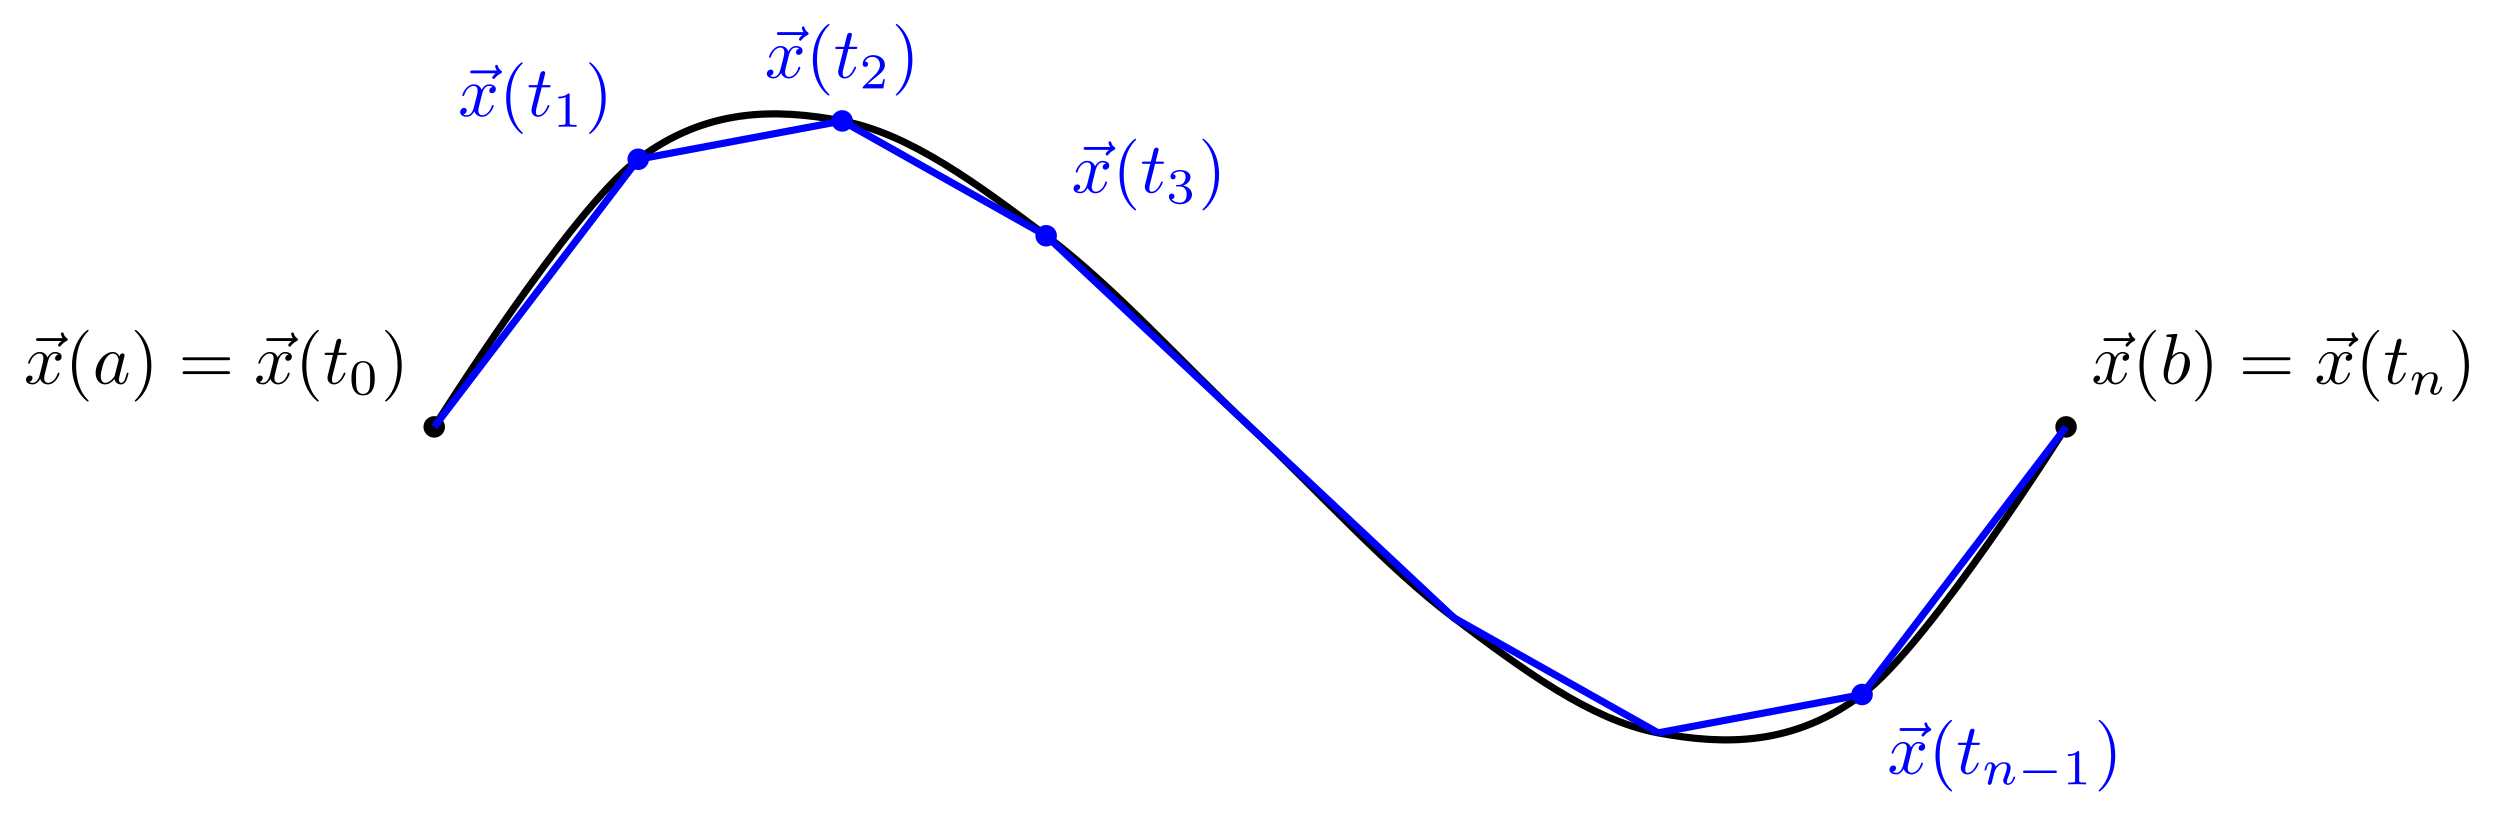 <?xml version="1.0" encoding="UTF-8" standalone="no"?>
<!DOCTYPE svg PUBLIC "-//W3C//DTD SVG 1.1//EN" "http://www.w3.org/Graphics/SVG/1.1/DTD/svg11.dtd">
<svg xmlns="http://www.w3.org/2000/svg" xmlns:xlink="http://www.w3.org/1999/xlink" version="1.1" width="347.419pt" height="113.316pt" viewBox="0 0 347.419 113.316">
<path transform="matrix(1,0,0,-1,60.342,59.323)" stroke-width="1" stroke-linecap="butt" stroke-miterlimit="10" stroke-linejoin="miter" fill="none" stroke="#000000" d="M 0 0 C 0 0 18.908 30.112 28.347 37.191 C 37.786 44.27 47.255 44.29 56.694 42.52 C 66.132 40.75 75.602 33.64 85.04 26.561 C 94.479 19.482 103.948 8.844 113.387 0 C 122.826 -8.844 132.295 -19.482 141.734 -26.561 C 151.173 -33.64 160.642 -40.75 170.081 -42.52 C 179.52 -44.29 188.989 -44.27 198.428 -37.191 C 207.867 -30.112 226.774 0 226.774 0 "/>
<path transform="matrix(1,0,0,-1,60.342,59.323)" d="M .996 0 C .996 .55 .55 .996 0 .996 C -.55 .996 -.996 .55 -.996 0 C -.996 -.55 -.55 -.996 0 -.996 C .55 -.996 .996 -.55 .996 0 Z M 0 0 "/>
<path transform="matrix(1,0,0,-1,60.342,59.323)" stroke-width="1" stroke-linecap="butt" stroke-miterlimit="10" stroke-linejoin="miter" fill="none" stroke="#000000" d="M .996 0 C .996 .55 .55 .996 0 .996 C -.55 .996 -.996 .55 -.996 0 C -.996 -.55 -.55 -.996 0 -.996 C .55 -.996 .996 -.55 .996 0 Z M 0 0 "/>
<symbol id="font_0_5">
<path d="M .355 .079 C .341 .066 .308 .038 .308 .02 C .308 .01 .318 0 .328 0 C .337 0 .342 .007 .347 .013 C .359 .028 .382 .056 .426 .078 C .433 .082 .443 .087 .443 .099 C .443 .109 .436 .114 .429 .119 C .407 .134 .396 .152 .388 .176 C .386 .185 .382 .198 .368 .198 C .354 .198 .348 .185 .348 .177 C .348 .172 .356 .14 .372 .119 L .035 .119 C .018 .119 0 .119 0 .099 C 0 .079 .018 .079 .035 .079 L .355 .079 Z "/>
</symbol>
<symbol id="font_0_4">
<path d="M .305 .313 C .311 .339 .334 .431 .404 .431 C .409 .431 .433 .431 .454 .418 C .426 .413 .406 .388 .406 .364 C .406 .348 .417 .329 .444 .329 C .466 .329 .498 .347 .498 .387 C .498 .439 .439 .453 .405 .453 C .347 .453 .312 .4 .3 .377 C .275 .443 .221 .453 .192 .453 C .088 .453 .031 .324 .031 .299 C .031 .289 .041 .289 .043 .289 C .051 .289 .054 .291 .056 .3 C .09 .406 .156 .431 .19 .431 C .209 .431 .244 .422 .244 .364 C .244 .333 .227 .266 .19 .126 C .174 .064 .139 .022 .095 .022 C .089 .022 .066 .022 .045 .035 C .07 .04 .092 .061 .092 .089 C .092 .116 .07 .124 .055 .124 C .025 .124 0 .098 0 .066 C 0 .02 .05 0 .094 0 C .16 0 .196 .07 .199 .076 C .211 .039 .247 0 .307 0 C .41 0 .467 .129 .467 .154 C .467 .164 .458 .164 .455 .164 C .446 .164 .444 .16 .442 .153 C .409 .046 .341 .022 .309 .022 C .27 .022 .254 .054 .254 .088 C .254 .11 .26 .132 .271 .176 L .305 .313 Z "/>
</symbol>
<use xlink:href="#font_0_5" transform="matrix(9.963,0,0,-9.963,5,48.171)"/>
<use xlink:href="#font_0_4" transform="matrix(9.963,0,0,-9.963,3.605,53.422)"/>
<symbol id="font_1_1">
<path d="M .232 .01 C .232 .013 .232 .015 .215 .032 C .09 .158 .058 .347 .058 .5 C .058 .674 .096 .848 .219 .973 C .232 .985 .232 .987 .232 .99 C .232 .997 .228 1 .222 1 C .212 1 .122 .932 .063 .805 C .012 .695 0 .584 0 .5 C 0 .422 .011 .301 .066 .188 C .126 .065 .212 0 .222 0 C .228 0 .232 .003 .232 .01 Z "/>
</symbol>
<use xlink:href="#font_1_1" transform="matrix(9.963,0,0,-9.963,10,55.803)"/>
<symbol id="font_0_1">
<path d="M .333 .389 C .315 .426 .286 .453 .241 .453 C .124 .453 0 .306 0 .16 C 0 .066 .055 0 .133 0 C .153 0 .203 .004 .263 .075 C .271 .033 .306 0 .354 0 C .389 0 .412 .023 .428 .055 C .445 .091 .458 .152 .458 .154 C .458 .164 .449 .164 .446 .164 C .436 .164 .435 .16 .432 .146 C .415 .081 .397 .022 .356 .022 C .329 .022 .326 .048 .326 .068 C .326 .09 .328 .098 .339 .142 C .35 .184 .352 .194 .361 .232 L .397 .372 C .404 .4 .404 .402 .404 .406 C .404 .423 .392 .433 .375 .433 C .351 .433 .336 .411 .333 .389 M .268 .13 C .263 .112 .263 .11 .248 .093 C .204 .038 .163 .022 .135 .022 C .085 .022 .071 .077 .071 .116 C .071 .166 .103 .289 .126 .335 C .157 .394 .202 .431 .242 .431 C .307 .431 .321 .349 .321 .343 C .321 .337 .319 .331 .318 .326 L .268 .13 Z "/>
</symbol>
<use xlink:href="#font_0_1" transform="matrix(9.963,0,0,-9.963,13.288,53.422)"/>
<symbol id="font_1_2">
<path d="M .232 .5 C .232 .578 .221 .699 .166 .812 C .106 .935 .02 1 .01 1 C .004 1 0 .996 0 .99 C 0 .987 0 .985 .019 .967 C .117 .868 .174 .709 .174 .5 C .174 .329 .137 .153 .013 .027 C 0 .015 0 .013 0 .01 C 0 .004 .004 0 .01 0 C .02 0 .11 .068 .169 .195 C .22 .305 .232 .416 .232 .5 Z "/>
</symbol>
<symbol id="font_1_3">
<path d="M .631 .194 C .646 .194 .665 .194 .665 .214 C .665 .234 .646 .234 .632 .234 L .033 .234 C .019 .234 0 .234 0 .214 C 0 .194 .019 .194 .034 .194 L .631 .194 M .632 0 C .646 0 .665 0 .665 .02 C .665 .04 .646 .04 .631 .04 L .034 .04 C .019 .04 0 .04 0 .02 C 0 0 .019 0 .033 0 L .632 0 Z "/>
</symbol>
<use xlink:href="#font_1_2" transform="matrix(9.963,0,0,-9.963,18.723,55.803)"/>
<use xlink:href="#font_1_3" transform="matrix(9.963,0,0,-9.963,25.358,51.987)"/>
<use xlink:href="#font_0_5" transform="matrix(9.963,0,0,-9.963,36.993,48.171)"/>
<use xlink:href="#font_0_4" transform="matrix(9.963,0,0,-9.963,35.598,53.422)"/>
<use xlink:href="#font_1_1" transform="matrix(9.963,0,0,-9.963,41.993,55.803)"/>
<symbol id="font_0_3">
<path d="M .183 .411 L .277 .411 C .297 .411 .307 .411 .307 .431 C .307 .442 .297 .442 .279 .442 L .191 .442 C .227 .584 .232 .604 .232 .61 C .232 .627 .22 .637 .203 .637 C .2 .637 .172 .636 .163 .601 L .124 .442 L .03 .442 C .01 .442 0 .442 0 .423 C 0 .411 .008 .411 .028 .411 L .116 .411 C .044 .127 .04 .11 .04 .092 C .04 .038 .078 0 .132 0 C .234 0 .291 .146 .291 .154 C .291 .164 .283 .164 .279 .164 C .27 .164 .269 .161 .264 .15 C .221 .046 .168 .022 .134 .022 C .113 .022 .103 .035 .103 .068 C .103 .092 .105 .099 .109 .116 L .183 .411 Z "/>
</symbol>
<use xlink:href="#font_0_3" transform="matrix(9.963,0,0,-9.963,45.11,53.422)"/>
<symbol id="font_2_1">
<path d="M .464 .339 C .464 .449 .451 .528 .405 .598 C .374 .644 .312 .684 .232 .684 C 0 .684 0 .411 0 .339 C 0 .267 0 0 .232 0 C .464 0 .464 .267 .464 .339 M .232 .028 C .186 .028 .125 .055 .105 .137 C .091 .196 .091 .278 .091 .352 C .091 .425 .091 .501 .106 .556 C .127 .635 .191 .656 .232 .656 C .286 .656 .338 .623 .356 .565 C .372 .511 .373 .439 .373 .352 C .373 .278 .373 .204 .36 .141 C .34 .05 .272 .028 .232 .028 Z "/>
</symbol>
<use xlink:href="#font_2_1" transform="matrix(6.974,0,0,-6.974,48.842,54.946)"/>
<use xlink:href="#font_1_2" transform="matrix(9.963,0,0,-9.963,53.516,55.803)"/>
<path transform="matrix(1,0,0,-1,60.342,59.323)" d="M 227.771 0 C 227.771 .55 227.325 .996 226.774 .996 C 226.224 .996 225.778 .55 225.778 0 C 225.778 -.55 226.224 -.996 226.774 -.996 C 227.325 -.996 227.771 -.55 227.771 0 Z M 226.774 0 "/>
<path transform="matrix(1,0,0,-1,60.342,59.323)" stroke-width="1" stroke-linecap="butt" stroke-miterlimit="10" stroke-linejoin="miter" fill="none" stroke="#000000" d="M 227.771 0 C 227.771 .55 227.325 .996 226.774 .996 C 226.224 .996 225.778 .55 225.778 0 C 225.778 -.55 226.224 -.996 226.774 -.996 C 227.325 -.996 227.771 -.55 227.771 0 Z M 226.774 0 "/>
<use xlink:href="#font_0_5" transform="matrix(9.963,0,0,-9.963,292.313,48.171)"/>
<use xlink:href="#font_0_4" transform="matrix(9.963,0,0,-9.963,290.918,53.422)"/>
<use xlink:href="#font_1_1" transform="matrix(9.963,0,0,-9.963,297.313,55.803)"/>
<symbol id="font_0_2">
<path d="M .192 .694 C .192 .695 .192 .705 .179 .705 C .156 .705 .083 .697 .057 .695 C .049 .694 .038 .693 .038 .675 C .038 .663 .047 .663 .062 .663 C .11 .663 .112 .656 .112 .646 C .112 .639 .103 .605 .098 .584 L .016 .258 C .004 .208 0 .192 0 .157 C 0 .062 .053 0 .127 0 C .245 0 .368 .149 .368 .293 C .368 .384 .315 .453 .235 .453 C .189 .453 .148 .424 .118 .393 L .192 .694 M .098 .316 C .104 .338 .104 .34 .113 .351 C .162 .416 .207 .431 .233 .431 C .269 .431 .296 .401 .296 .337 C .296 .278 .263 .163 .245 .125 C .212 .058 .166 .022 .127 .022 C .093 .022 .06 .049 .06 .123 C .06 .142 .06 .161 .076 .224 L .098 .316 Z "/>
</symbol>
<use xlink:href="#font_0_2" transform="matrix(9.963,0,0,-9.963,300.67,53.422)"/>
<use xlink:href="#font_1_2" transform="matrix(9.963,0,0,-9.963,305.045,55.803)"/>
<use xlink:href="#font_1_3" transform="matrix(9.963,0,0,-9.963,311.68,51.987)"/>
<use xlink:href="#font_0_5" transform="matrix(9.963,0,0,-9.963,323.315,48.171)"/>
<use xlink:href="#font_0_4" transform="matrix(9.963,0,0,-9.963,321.92,53.422)"/>
<use xlink:href="#font_1_1" transform="matrix(9.963,0,0,-9.963,328.315,55.803)"/>
<use xlink:href="#font_0_3" transform="matrix(9.963,0,0,-9.963,331.432,53.422)"/>
<symbol id="font_3_1">
<path d="M .075 .073 C .071 .06 .065 .035 .065 .032 C .065 .01 .083 0 .099 0 C .117 0 .133 .013 .138 .022 C .143 .031 .151 .063 .156 .084 C .161 .103 .172 .149 .178 .174 C .184 .196 .19 .218 .195 .241 C .206 .282 .208 .29 .237 .331 C .265 .371 .312 .423 .387 .423 C .445 .423 .446 .372 .446 .353 C .446 .293 .403 .182 .387 .14 C .376 .112 .372 .103 .372 .086 C .372 .033 .416 0 .467 0 C .567 0 .611 .138 .611 .153 C .611 .166 .598 .166 .595 .166 C .581 .166 .58 .16 .576 .149 C .553 .069 .51 .028 .47 .028 C .449 .028 .445 .042 .445 .063 C .445 .086 .45 .099 .468 .144 C .48 .175 .521 .281 .521 .337 C .521 .434 .444 .451 .391 .451 C .308 .451 .252 .4 .222 .36 C .215 .429 .156 .451 .115 .451 C .072 .451 .049 .42 .036 .397 C .014 .36 0 .303 0 .298 C 0 .285 .014 .285 .017 .285 C .031 .285 .032 .288 .039 .315 C .054 .374 .073 .423 .112 .423 C .138 .423 .145 .401 .145 .374 C .145 .355 .136 .318 .129 .291 C .122 .264 .112 .223 .107 .201 L .075 .073 Z "/>
</symbol>
<use xlink:href="#font_3_1" transform="matrix(6.974,0,0,-6.974,335.129,54.877)"/>
<use xlink:href="#font_1_2" transform="matrix(9.963,0,0,-9.963,340.792,55.803)"/>
<path transform="matrix(1,0,0,-1,60.342,59.323)" stroke-width="1" stroke-linecap="butt" stroke-miterlimit="10" stroke-linejoin="miter" fill="none" stroke="#0000ff" d="M 0 0 L 28.347 37.191 "/>
<path transform="matrix(1,0,0,-1,60.342,59.323)" d="M 29.343 37.191 C 29.343 37.741 28.897 38.187 28.347 38.187 C 27.797 38.187 27.351 37.741 27.351 37.191 C 27.351 36.641 27.797 36.195 28.347 36.195 C 28.897 36.195 29.343 36.641 29.343 37.191 Z M 28.347 37.191 " fill="#0000ff"/>
<path transform="matrix(1,0,0,-1,60.342,59.323)" stroke-width="1" stroke-linecap="butt" stroke-miterlimit="10" stroke-linejoin="miter" fill="none" stroke="#0000ff" d="M 29.343 37.191 C 29.343 37.741 28.897 38.187 28.347 38.187 C 27.797 38.187 27.351 37.741 27.351 37.191 C 27.351 36.641 27.797 36.195 28.347 36.195 C 28.897 36.195 29.343 36.641 29.343 37.191 Z M 28.347 37.191 "/>
<use xlink:href="#font_0_5" transform="matrix(9.963,0,0,-9.963,65.339,10.981)" fill="#0000ff"/>
<use xlink:href="#font_0_4" transform="matrix(9.963,0,0,-9.963,63.944,16.232)" fill="#0000ff"/>
<use xlink:href="#font_1_1" transform="matrix(9.963,0,0,-9.963,70.339,18.613)" fill="#0000ff"/>
<use xlink:href="#font_0_3" transform="matrix(9.963,0,0,-9.963,73.456,16.232)" fill="#0000ff"/>
<symbol id="font_2_2">
<path d="M .226 .636 C .226 .663 .224 .664 .196 .664 C .132 .601 .041 .6 0 .6 L 0 .564 C .024 .564 .09 .564 .145 .592 L .145 .082 C .145 .049 .145 .036 .045 .036 L .007 .036 L .007 0 C .025 .001 .148 .004 .185 .004 C .216 .004 .342 .001 .364 0 L .364 .036 L .326 .036 C .226 .036 .226 .049 .226 .082 L .226 .636 Z "/>
</symbol>
<use xlink:href="#font_2_2" transform="matrix(6.974,0,0,-6.974,77.585,17.616)" fill="#0000ff"/>
<use xlink:href="#font_1_2" transform="matrix(9.963,0,0,-9.963,81.862,18.613)" fill="#0000ff"/>
<path transform="matrix(1,0,0,-1,60.342,59.323)" stroke-width="1" stroke-linecap="butt" stroke-miterlimit="10" stroke-linejoin="miter" fill="none" stroke="#0000ff" d="M 28.347 37.191 L 56.694 42.52 "/>
<path transform="matrix(1,0,0,-1,60.342,59.323)" d="M 57.69 42.52 C 57.69 43.07 57.244 43.516 56.694 43.516 C 56.143 43.516 55.697 43.07 55.697 42.52 C 55.697 41.97 56.143 41.524 56.694 41.524 C 57.244 41.524 57.69 41.97 57.69 42.52 Z M 56.694 42.52 " fill="#0000ff"/>
<path transform="matrix(1,0,0,-1,60.342,59.323)" stroke-width="1" stroke-linecap="butt" stroke-miterlimit="10" stroke-linejoin="miter" fill="none" stroke="#0000ff" d="M 57.69 42.52 C 57.69 43.07 57.244 43.516 56.694 43.516 C 56.143 43.516 55.697 43.07 55.697 42.52 C 55.697 41.97 56.143 41.524 56.694 41.524 C 57.244 41.524 57.69 41.97 57.69 42.52 Z M 56.694 42.52 "/>
<use xlink:href="#font_0_5" transform="matrix(9.963,0,0,-9.963,107.96,5.652)" fill="#0000ff"/>
<use xlink:href="#font_0_4" transform="matrix(9.963,0,0,-9.963,106.565,10.903)" fill="#0000ff"/>
<use xlink:href="#font_1_1" transform="matrix(9.963,0,0,-9.963,112.96,13.284)" fill="#0000ff"/>
<use xlink:href="#font_0_3" transform="matrix(9.963,0,0,-9.963,116.077,10.903)" fill="#0000ff"/>
<symbol id="font_2_3">
<path d="M .442 .182 L .408 .182 C .405 .16 .395 .101 .382 .091 C .374 .085 .297 .085 .283 .085 L .099 .085 C .204 .178 .239 .206 .299 .253 C .373 .312 .442 .374 .442 .469 C .442 .59 .336 .664 .208 .664 C .084 .664 0 .577 0 .485 C 0 .434 .043 .429 .053 .429 C .077 .429 .106 .446 .106 .482 C .106 .5 .099 .535 .047 .535 C .078 .606 .146 .628 .193 .628 C .293 .628 .345 .55 .345 .469 C .345 .382 .283 .313 .251 .277 L .01 .039 C 0 .03 0 .028 0 0 L .412 0 L .442 .182 Z "/>
</symbol>
<use xlink:href="#font_2_3" transform="matrix(6.974,0,0,-6.974,119.885,12.287)" fill="#0000ff"/>
<use xlink:href="#font_1_2" transform="matrix(9.963,0,0,-9.963,124.483,13.284)" fill="#0000ff"/>
<path transform="matrix(1,0,0,-1,60.342,59.323)" stroke-width="1" stroke-linecap="butt" stroke-miterlimit="10" stroke-linejoin="miter" fill="none" stroke="#0000ff" d="M 56.694 42.52 L 85.04 26.561 "/>
<path transform="matrix(1,0,0,-1,60.342,59.323)" d="M 86.037 26.561 C 86.037 27.111 85.591 27.557 85.04 27.557 C 84.49 27.557 84.044 27.111 84.044 26.561 C 84.044 26.011 84.49 25.565 85.04 25.565 C 85.591 25.565 86.037 26.011 86.037 26.561 Z M 85.04 26.561 " fill="#0000ff"/>
<path transform="matrix(1,0,0,-1,60.342,59.323)" stroke-width="1" stroke-linecap="butt" stroke-miterlimit="10" stroke-linejoin="miter" fill="none" stroke="#0000ff" d="M 86.037 26.561 C 86.037 27.111 85.591 27.557 85.04 27.557 C 84.49 27.557 84.044 27.111 84.044 26.561 C 84.044 26.011 84.49 25.565 85.04 25.565 C 85.591 25.565 86.037 26.011 86.037 26.561 Z M 85.04 26.561 "/>
<use xlink:href="#font_0_5" transform="matrix(9.963,0,0,-9.963,150.581,21.611)" fill="#0000ff"/>
<use xlink:href="#font_0_4" transform="matrix(9.963,0,0,-9.963,149.186,26.862)" fill="#0000ff"/>
<use xlink:href="#font_1_1" transform="matrix(9.963,0,0,-9.963,155.581,29.243)" fill="#0000ff"/>
<use xlink:href="#font_0_3" transform="matrix(9.963,0,0,-9.963,158.698,26.862)" fill="#0000ff"/>
<symbol id="font_2_4">
<path d="M .219 .354 C .297 .354 .353 .3 .353 .193 C .353 .069 .281 .032 .223 .032 C .183 .032 .095 .043 .053 .102 C .1 .104 .111 .137 .111 .158 C .111 .19 .087 .213 .056 .213 C .028 .213 0 .196 0 .155 C 0 .061 .104 0 .225 0 C .364 0 .46 .093 .46 .193 C .46 .271 .396 .349 .286 .372 C .391 .41 .429 .485 .429 .546 C .429 .625 .338 .684 .227 .684 C .116 .684 .031 .63 .031 .55 C .031 .516 .053 .497 .083 .497 C .114 .497 .134 .52 .134 .548 C .134 .577 .114 .598 .083 .6 C .118 .644 .187 .655 .224 .655 C .269 .655 .332 .633 .332 .546 C .332 .504 .318 .458 .292 .427 C .259 .389 .231 .387 .181 .384 C .156 .382 .154 .382 .149 .381 C .147 .381 .139 .379 .139 .368 C .139 .354 .148 .354 .165 .354 L .219 .354 Z "/>
</symbol>
<use xlink:href="#font_2_4" transform="matrix(6.974,0,0,-6.974,162.444,28.385)" fill="#0000ff"/>
<use xlink:href="#font_1_2" transform="matrix(9.963,0,0,-9.963,167.104,29.243)" fill="#0000ff"/>
<path transform="matrix(1,0,0,-1,60.342,59.323)" stroke-width="1" stroke-linecap="butt" stroke-miterlimit="10" stroke-linejoin="miter" fill="none" stroke="#0000ff" d="M 85.04 26.561 L 113.387 0 "/>
<path transform="matrix(1,0,0,-1,60.342,59.323)" stroke-width="1" stroke-linecap="butt" stroke-miterlimit="10" stroke-linejoin="miter" fill="none" stroke="#0000ff" d="M 113.387 0 L 141.734 -26.561 "/>
<path transform="matrix(1,0,0,-1,60.342,59.323)" stroke-width="1" stroke-linecap="butt" stroke-miterlimit="10" stroke-linejoin="miter" fill="none" stroke="#0000ff" d="M 141.734 -26.561 L 170.081 -42.52 "/>
<path transform="matrix(1,0,0,-1,60.342,59.323)" stroke-width="1" stroke-linecap="butt" stroke-miterlimit="10" stroke-linejoin="miter" fill="none" stroke="#0000ff" d="M 170.081 -42.52 L 198.428 -37.191 "/>
<path transform="matrix(1,0,0,-1,60.342,59.323)" d="M 199.424 -37.191 C 199.424 -36.641 198.978 -36.195 198.428 -36.195 C 197.877 -36.195 197.431 -36.641 197.431 -37.191 C 197.431 -37.741 197.877 -38.187 198.428 -38.187 C 198.978 -38.187 199.424 -37.741 199.424 -37.191 Z M 198.428 -37.191 " fill="#0000ff"/>
<path transform="matrix(1,0,0,-1,60.342,59.323)" stroke-width="1" stroke-linecap="butt" stroke-miterlimit="10" stroke-linejoin="miter" fill="none" stroke="#0000ff" d="M 199.424 -37.191 C 199.424 -36.641 198.978 -36.195 198.428 -36.195 C 197.877 -36.195 197.431 -36.641 197.431 -37.191 C 197.431 -37.741 197.877 -38.187 198.428 -38.187 C 198.978 -38.187 199.424 -37.741 199.424 -37.191 Z M 198.428 -37.191 "/>
<use xlink:href="#font_0_5" transform="matrix(9.963,0,0,-9.963,263.967,102.364)" fill="#0000ff"/>
<use xlink:href="#font_0_4" transform="matrix(9.963,0,0,-9.963,262.572,107.615)" fill="#0000ff"/>
<use xlink:href="#font_1_1" transform="matrix(9.963,0,0,-9.963,268.967,109.996)" fill="#0000ff"/>
<use xlink:href="#font_0_3" transform="matrix(9.963,0,0,-9.963,272.084,107.615)" fill="#0000ff"/>
<use xlink:href="#font_3_1" transform="matrix(6.974,0,0,-6.974,275.781,109.069)" fill="#0000ff"/>
<symbol id="font_4_1">
<path d="M .636 0 C .652 0 .676 0 .676 .024 C .676 .049 .653 .049 .636 .049 L .04 .049 C .024 .049 0 .049 0 .025 C 0 0 .023 0 .04 0 L .636 0 Z "/>
</symbol>
<use xlink:href="#font_4_1" transform="matrix(6.974,0,0,-6.974,281.131,107.423)" fill="#0000ff"/>
<use xlink:href="#font_2_2" transform="matrix(6.974,0,0,-6.974,287.364,108.999)" fill="#0000ff"/>
<use xlink:href="#font_1_2" transform="matrix(9.963,0,0,-9.963,291.642,109.996)" fill="#0000ff"/>
<path transform="matrix(1,0,0,-1,60.342,59.323)" stroke-width="1" stroke-linecap="butt" stroke-miterlimit="10" stroke-linejoin="miter" fill="none" stroke="#0000ff" d="M 198.428 -37.191 L 226.774 0 "/>
</svg>
